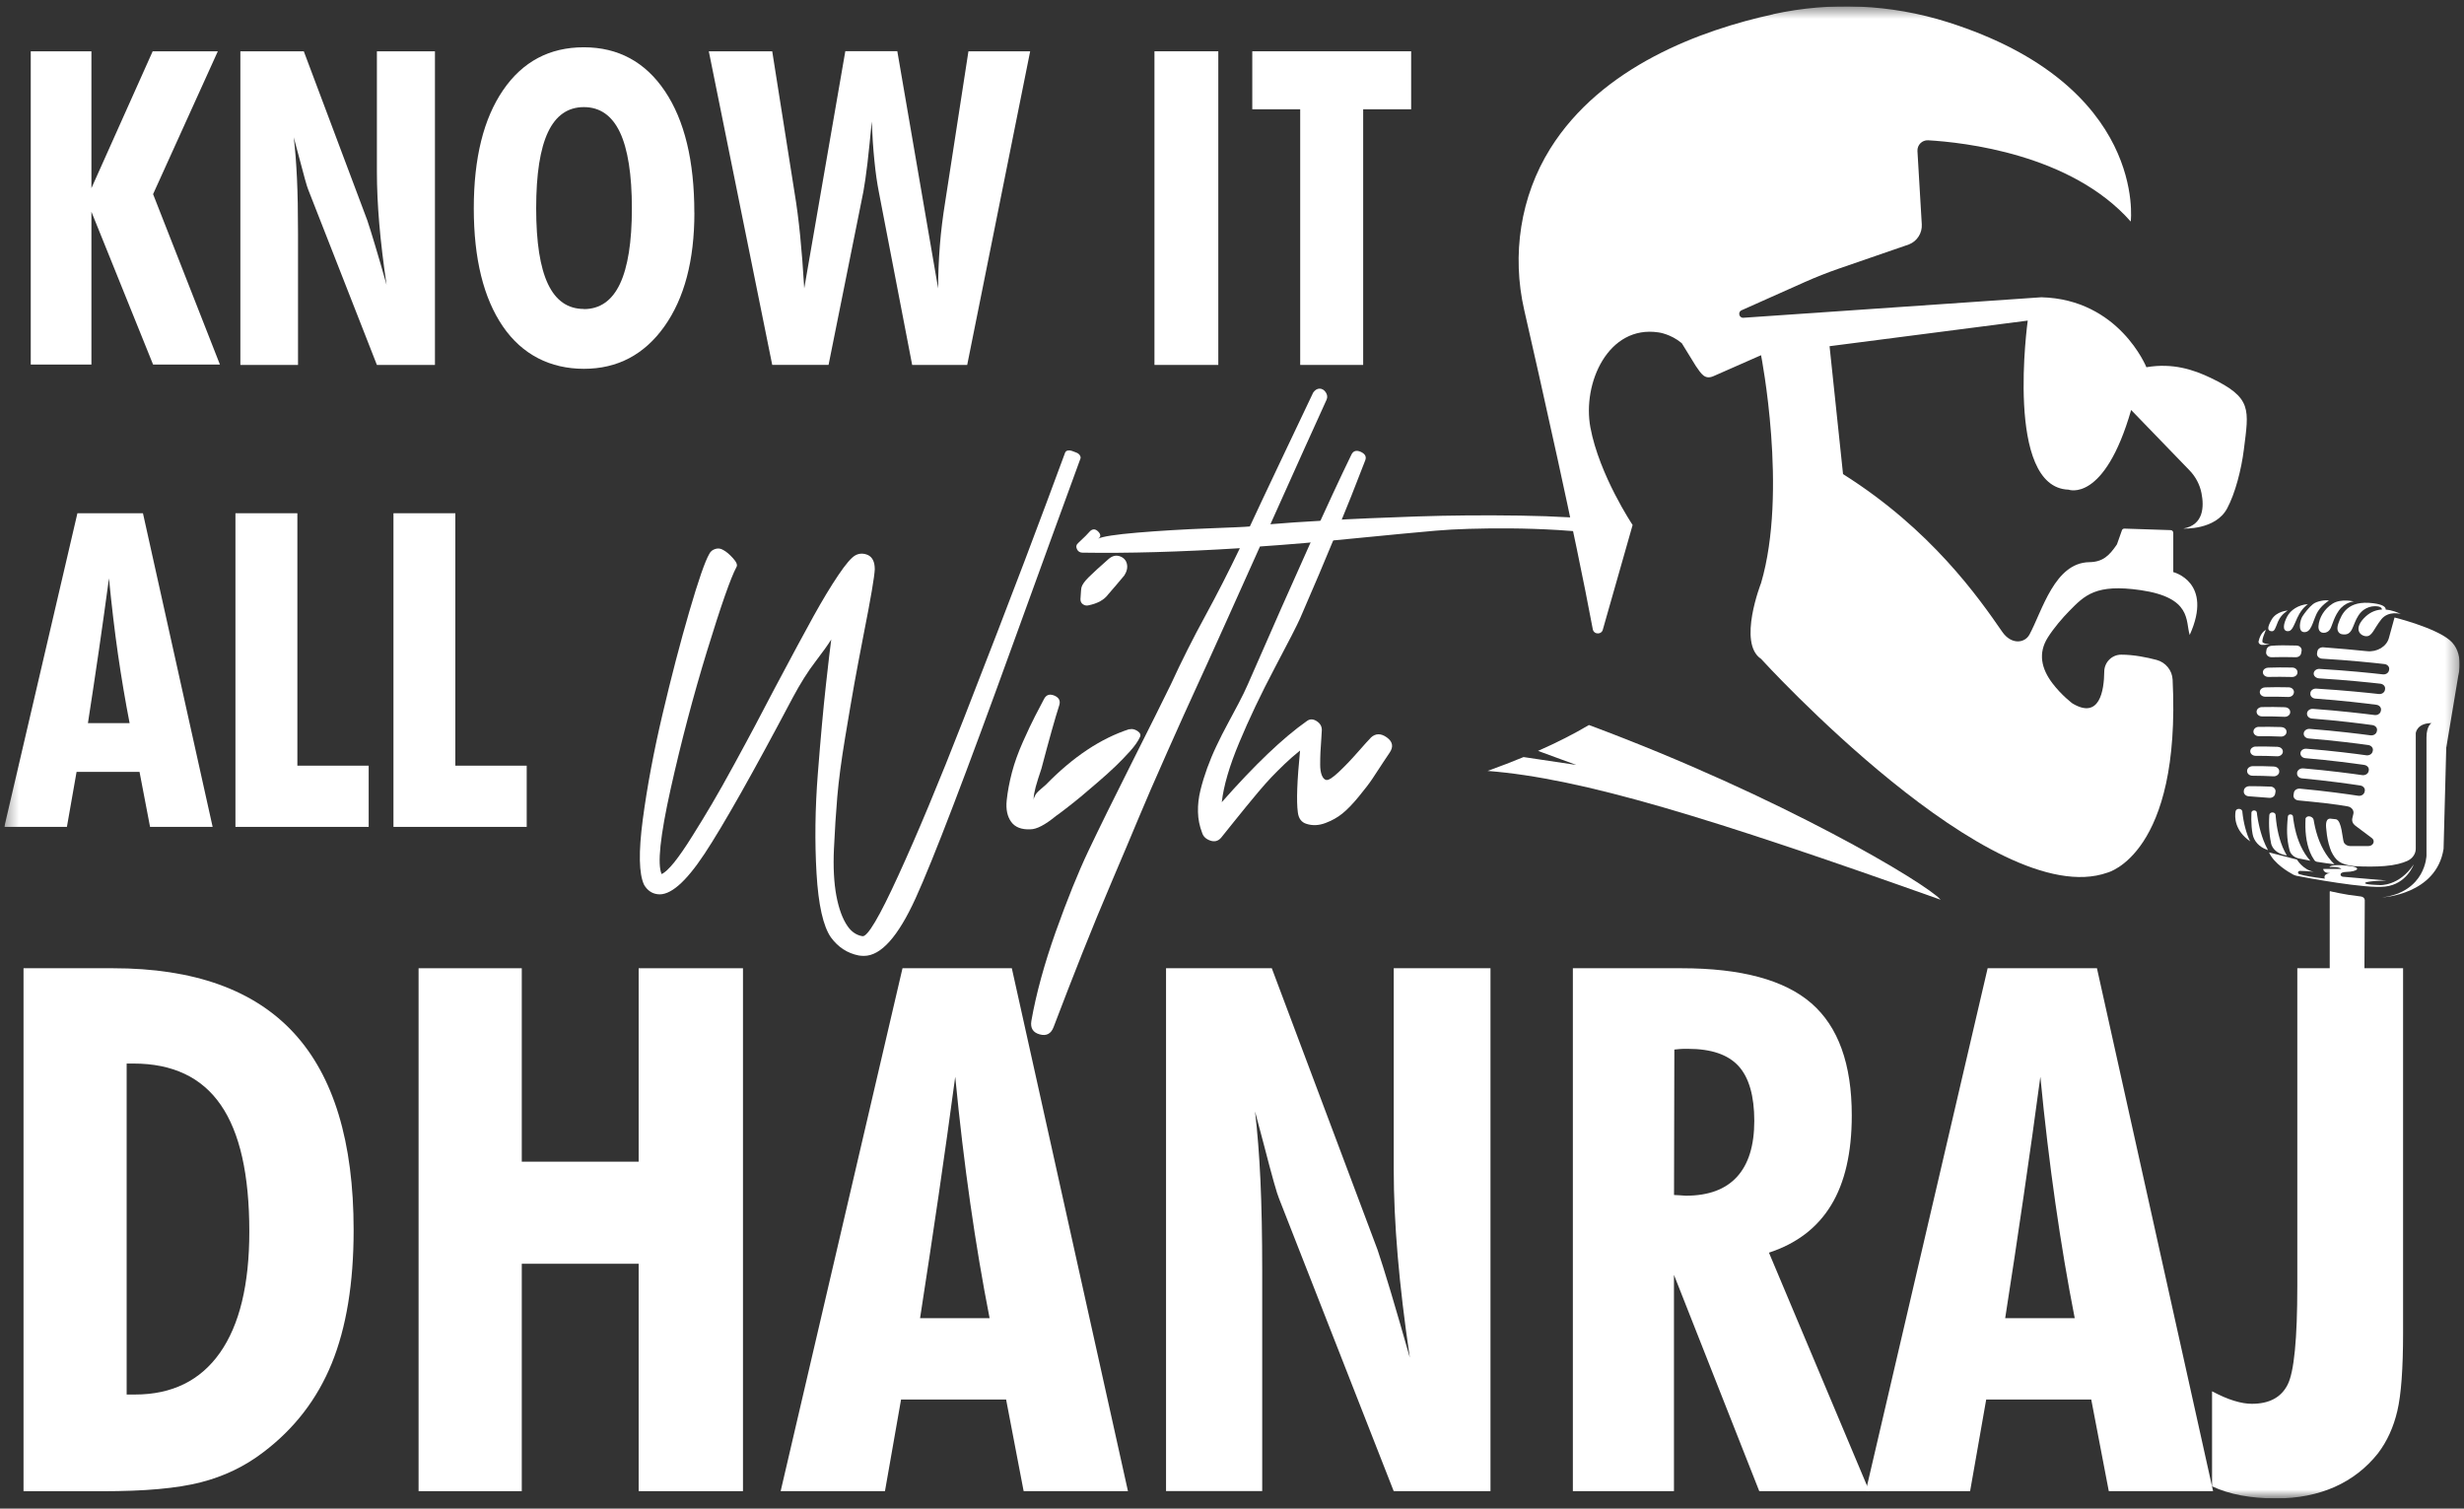 <svg width="196" height="120" viewBox="0 0 196 120" fill="none" xmlns="http://www.w3.org/2000/svg">
<rect x="0" y="0" width="196" height="120" fill="#333333" stroke="none"/>
<g clip-path="url(#clip0_1365_4251)">
<mask id="mask0_1365_4251" style="mask-type:luminance" maskUnits="userSpaceOnUse" x="0" y="0" width="196" height="120">
<path d="M195.656 0.506H0.344V119.185H195.656V0.506Z" fill="white"/>
</mask>
<g mask="url(#mask0_1365_4251)">
<path d="M84.737 35.982C84.774 35.903 84.847 35.851 84.946 35.835C85.046 35.815 85.155 35.825 85.27 35.867C85.391 35.908 85.506 35.95 85.626 36.003C85.746 36.05 85.835 36.123 85.893 36.212C85.95 36.3 85.971 36.384 85.95 36.462C84.591 40.172 82.813 45.052 80.622 51.102C76.815 61.63 74.217 68.417 72.826 71.463C71.435 74.509 70.07 76.034 68.726 76.034C68.59 76.034 68.449 76.024 68.313 76.003C67.403 75.825 66.666 75.34 66.091 74.556C65.479 73.668 65.098 71.975 64.951 69.467C64.805 66.964 64.836 64.315 65.056 61.525C65.275 58.735 65.484 56.4 65.694 54.519C65.903 52.638 66.044 51.421 66.122 50.867C65.866 51.28 65.443 51.87 64.852 52.643C64.261 53.411 63.66 54.367 63.048 55.512C59.89 61.483 57.558 65.616 56.047 67.905C54.535 70.193 53.291 71.264 52.303 71.128C51.848 71.071 51.492 70.82 51.236 70.386C50.823 69.519 50.786 67.785 51.131 65.183C51.477 62.581 51.999 59.791 52.7 56.813C53.401 53.835 54.112 51.107 54.833 48.636C55.555 46.159 56.083 44.639 56.418 44.064C56.517 43.866 56.674 43.735 56.894 43.667C57.108 43.599 57.317 43.62 57.516 43.74C57.751 43.861 58.013 44.075 58.3 44.394C58.588 44.707 58.682 44.947 58.583 45.104C58.127 45.95 57.349 48.176 56.245 51.771C55.142 55.371 54.175 59.038 53.343 62.774C52.512 66.51 52.276 68.762 52.632 69.53C52.888 69.409 53.218 69.101 53.626 68.6C54.028 68.098 54.514 67.398 55.074 66.499C55.639 65.601 56.161 64.744 56.643 63.923C57.124 63.103 57.725 62.048 58.431 60.747C59.137 59.446 59.686 58.438 60.057 57.732C60.434 57.022 60.946 56.045 61.594 54.806C62.975 52.204 64.015 50.271 64.716 49.007C65.416 47.748 66.065 46.666 66.671 45.768C67.273 44.869 67.733 44.336 68.047 44.169C68.36 44.002 68.7 43.996 69.051 44.153C69.406 44.331 69.584 44.707 69.584 45.276C69.563 45.846 69.27 47.586 68.695 50.48C68.381 52.116 68.13 53.427 67.953 54.414C67.775 55.402 67.534 56.823 67.226 58.673C66.917 60.527 66.713 62.095 66.603 63.375C66.494 64.655 66.405 66.029 66.337 67.502C66.269 68.971 66.337 70.225 66.53 71.259C66.729 72.293 67.022 73.098 67.419 73.668C67.733 74.122 68.13 74.389 68.601 74.467C68.998 74.545 69.95 72.941 71.456 69.645C72.967 66.353 74.703 62.194 76.664 57.163C78.625 52.136 80.235 47.967 81.49 44.655C82.745 41.342 83.822 38.453 84.732 35.987" fill="white"/>
<path d="M89.835 58.014C90.039 57.957 90.253 57.999 90.478 58.145C90.698 58.291 90.766 58.453 90.677 58.631C90.531 58.955 90.269 59.326 89.903 59.739C89.532 60.151 89.15 60.548 88.753 60.93C88.355 61.311 87.885 61.74 87.336 62.21C86.792 62.68 86.342 63.067 85.987 63.359C85.631 63.657 85.228 63.976 84.768 64.331C84.308 64.686 84.052 64.874 83.995 64.906C83.137 65.611 82.463 65.966 81.96 65.966C81.255 65.998 80.742 65.799 80.434 65.371C80.125 64.942 80.005 64.378 80.078 63.668C80.151 62.962 80.293 62.215 80.496 61.437C80.7 60.658 80.998 59.838 81.38 58.981C81.762 58.129 82.086 57.44 82.353 56.928C82.619 56.41 82.855 55.961 83.059 55.58C83.236 55.256 83.508 55.177 83.879 55.334C84.246 55.496 84.371 55.752 84.256 56.107C83.932 57.111 83.461 58.788 82.839 61.144C82.808 61.233 82.719 61.505 82.572 61.959C82.426 62.414 82.321 62.806 82.264 63.129C82.206 63.453 82.206 63.72 82.264 63.924C82.206 63.746 82.206 63.584 82.264 63.438C82.321 63.291 82.389 63.171 82.463 63.082C82.536 62.994 82.661 62.879 82.839 62.727C83.017 62.581 83.132 62.476 83.195 62.419C85.349 60.209 87.561 58.735 89.83 57.999M86.562 48.155C86.415 48.187 86.274 48.155 86.144 48.067C86.013 47.978 85.945 47.847 85.945 47.669C85.976 47.11 86.002 46.786 86.034 46.698C86.091 46.494 86.285 46.227 86.609 45.904C86.933 45.58 87.451 45.109 88.157 44.488C88.45 44.221 88.753 44.143 89.061 44.242C89.37 44.347 89.563 44.545 89.636 44.838C89.71 45.13 89.642 45.444 89.438 45.768C88.993 46.301 88.57 46.802 88.157 47.272C87.832 47.717 87.299 48.009 86.562 48.155Z" fill="white"/>
<path d="M128.011 41.436C128.246 41.436 128.408 41.53 128.497 41.724C128.586 41.917 128.586 42.1 128.497 42.278C128.408 42.455 128.246 42.528 128.011 42.497C125.208 42.204 122.594 42.048 120.157 42.032C117.726 42.016 115.749 42.079 114.228 42.21C112.706 42.34 110.541 42.549 107.723 42.826C104.905 43.108 102.405 43.322 100.225 43.469C99.723 44.587 98.855 46.525 97.616 49.279C96.376 52.032 95.519 53.918 95.048 54.937C94.578 55.956 93.846 57.576 92.857 59.801C91.869 62.027 91.1 63.793 90.557 65.104C90.013 66.416 89.317 68.056 88.476 70.031C87.634 72.006 86.844 73.918 86.107 75.778C85.37 77.633 84.601 79.608 83.806 81.703C83.602 82.236 83.231 82.424 82.703 82.278C82.17 82.132 81.95 81.776 82.039 81.217C82.421 79.034 83.074 76.667 83.984 74.101C84.899 71.536 85.767 69.389 86.593 67.649C87.419 65.909 88.564 63.589 90.023 60.684C91.482 57.785 92.523 55.7 93.14 54.43C93.992 52.575 94.902 50.768 95.859 49.017C96.816 47.262 97.736 45.459 98.625 43.605C93.877 43.903 89.704 44.017 86.107 43.96C85.903 43.96 85.751 43.866 85.662 43.673C85.574 43.479 85.615 43.312 85.793 43.166C86.238 42.753 86.546 42.445 86.724 42.236C86.959 42.032 87.195 42.074 87.43 42.366C87.576 42.57 87.55 42.737 87.341 42.852C87.697 42.675 88.742 42.513 90.484 42.366C92.225 42.22 94.081 42.11 96.057 42.032C98.034 41.959 99.153 41.907 99.42 41.875C99.979 40.668 100.821 38.887 101.94 36.525C103.059 34.169 103.901 32.398 104.46 31.222C104.607 31.018 104.779 30.914 104.967 30.914C105.156 30.914 105.323 31.008 105.454 31.201C105.584 31.395 105.611 31.593 105.522 31.797C104.727 33.537 103.237 36.833 101.056 41.698C102.06 41.609 103.587 41.504 105.637 41.389C107.686 41.269 110.039 41.17 112.69 41.081C115.347 40.992 118.086 40.971 120.921 41.013C123.749 41.055 126.113 41.196 128 41.431" fill="white"/>
<path d="M109.035 58.678C109.417 58.323 109.846 58.318 110.316 58.657C110.787 58.997 110.86 59.404 110.536 59.874C110.447 59.995 110.301 60.214 110.091 60.538C109.71 61.128 109.396 61.599 109.161 61.954C108.925 62.309 108.565 62.779 108.078 63.37C107.592 63.96 107.158 64.409 106.771 64.718C106.389 65.026 105.94 65.277 105.422 65.47C104.904 65.663 104.413 65.684 103.942 65.538C103.529 65.418 103.294 65.11 103.236 64.608C103.116 63.725 103.179 62.09 103.414 59.702C103.001 60.026 102.593 60.381 102.196 60.763C101.799 61.144 101.443 61.499 101.134 61.823C100.826 62.147 100.476 62.539 100.094 62.994C99.712 63.448 99.393 63.835 99.142 64.143C98.891 64.451 98.552 64.874 98.123 65.402C97.694 65.935 97.365 66.343 97.129 66.641C96.894 66.907 96.606 66.98 96.266 66.86C95.927 66.74 95.712 66.536 95.623 66.243C95.419 65.71 95.304 65.162 95.294 64.587C95.278 64.013 95.346 63.432 95.493 62.842C95.639 62.252 95.817 61.672 96.026 61.097C96.235 60.522 96.481 59.927 96.779 59.305C97.072 58.688 97.359 58.119 97.642 57.602C97.924 57.084 98.217 56.536 98.525 55.946C98.834 55.355 99.08 54.853 99.257 54.441C103.064 45.721 105.804 39.634 107.488 36.186C107.634 35.862 107.885 35.783 108.24 35.94C108.596 36.102 108.711 36.332 108.596 36.624C107.21 40.25 105.485 44.435 103.42 49.179C103.184 49.712 102.515 51.024 101.406 53.114C100.303 55.204 99.357 57.189 98.578 59.059C97.793 60.93 97.333 62.513 97.187 63.809C99.812 60.831 102.065 58.683 103.953 57.356C104.188 57.178 104.444 57.178 104.727 57.356C105.009 57.534 105.145 57.769 105.145 58.062C105.145 58.182 105.129 58.422 105.103 58.793C105.072 59.164 105.051 59.509 105.035 59.833C105.02 60.157 105.014 60.491 105.014 60.825C105.014 61.16 105.056 61.442 105.145 61.667C105.234 61.886 105.349 62.011 105.501 62.043C105.678 62.074 106.003 61.865 106.473 61.426C106.944 60.982 107.456 60.454 108 59.833C108.544 59.216 108.889 58.83 109.04 58.683" fill="white"/>
<path d="M141.046 1.128C145.632 0.124 150.411 0.339 154.892 1.749C170.83 6.781 169.491 17.622 169.491 17.622C164.743 12.241 156.168 11.321 153.376 11.159C152.895 11.133 152.498 11.53 152.524 12.016L152.869 17.847C152.911 18.541 152.498 19.184 151.854 19.44L146.239 21.378C145.334 21.692 144.45 22.042 143.577 22.429L138.547 24.675C138.212 24.806 138.327 25.302 138.683 25.276L162.38 23.646C168.566 23.803 170.736 29.21 170.736 29.21C172.843 28.85 174.5 29.414 175.839 30.052C179.185 31.645 178.882 32.575 178.49 35.752C178.291 37.35 177.8 39.247 177.157 40.444C176.231 42.178 173.674 42.042 173.674 42.042C175.295 41.755 175.332 40.297 175.117 39.221C174.982 38.536 174.647 37.91 174.161 37.408L169.523 32.612C167.384 40.031 164.545 38.949 164.545 38.949C159.441 38.792 161.298 25.501 161.298 25.501L145.533 27.538L146.605 37.711C153.606 42.121 157.386 47.528 159.269 50.256C159.996 51.306 161.062 51.165 161.434 50.475C162.458 48.578 163.431 44.759 166.192 44.717C167.274 44.702 167.787 44.195 168.393 43.301L168.791 42.178C168.817 42.1 168.895 42.047 168.979 42.047L172.665 42.168C172.78 42.168 172.874 42.267 172.874 42.382V45.506C172.874 45.506 176.085 46.295 174.181 50.506C173.836 49.388 174.365 47.539 170.286 46.943C166.699 46.421 165.826 47.356 164.592 48.61C164.064 49.148 163.379 49.942 162.892 50.71C162.108 51.954 162.375 53.181 163.264 54.352C164.006 55.329 164.858 55.956 164.858 55.956C167.013 57.246 167.368 54.942 167.384 53.422C167.389 52.68 167.991 52.074 168.733 52.074C169.737 52.074 170.772 52.288 171.546 52.492C172.268 52.685 172.785 53.317 172.822 54.064C173.502 67.946 167.645 69.409 167.645 69.409C158.516 72.654 140.084 52.408 140.084 52.408C138.202 51.17 140.084 46.379 140.084 46.379C142.223 39.111 140.084 28.254 140.084 28.254L136.299 29.921C135.603 30.224 135.331 29.738 134.897 29.116L133.778 27.298C132.889 26.556 131.933 26.441 131.933 26.441C127.922 25.83 125.851 30.485 126.51 34.007C127.221 37.805 129.867 41.76 129.867 41.76L127.509 50.041C127.431 50.496 126.782 50.501 126.698 50.047C125.271 42.403 122.484 30.078 121.245 24.66C120.241 20.276 120.936 15.637 123.315 11.822C127.404 5.276 135.3 2.392 141.062 1.133" fill="white"/>
<path d="M181.763 56.259C182.019 56.264 182.208 56.463 182.171 56.682V56.709C182.134 56.891 181.941 57.027 181.726 57.017C181.115 56.991 180.508 56.98 179.933 56.985C179.672 56.985 179.473 56.792 179.504 56.567C179.53 56.385 179.708 56.249 179.917 56.243C180.503 56.228 181.125 56.233 181.763 56.254" fill="white"/>
<path d="M182.459 55.13C182.427 55.313 182.239 55.444 182.025 55.439C181.397 55.418 180.775 55.407 180.189 55.418C179.928 55.418 179.724 55.224 179.761 55C179.787 54.817 179.959 54.686 180.168 54.676C180.764 54.655 181.402 54.655 182.056 54.671C182.312 54.676 182.506 54.874 182.469 55.094V55.13H182.459Z" fill="white"/>
<path d="M182.751 53.542C182.72 53.725 182.532 53.856 182.317 53.85C181.674 53.835 181.042 53.829 180.44 53.845C180.179 53.85 179.97 53.652 180.006 53.427C180.032 53.249 180.205 53.119 180.409 53.108C181.015 53.087 181.669 53.082 182.338 53.098C182.595 53.098 182.788 53.302 182.751 53.521V53.537V53.542Z" fill="white"/>
<path d="M181.476 57.837C181.732 57.847 181.92 58.046 181.878 58.26V58.281C181.842 58.464 181.648 58.6 181.429 58.589C180.832 58.563 180.242 58.553 179.677 58.558C179.415 58.558 179.217 58.365 179.253 58.14C179.285 57.957 179.457 57.821 179.666 57.816C180.236 57.806 180.848 57.816 181.476 57.832" fill="white"/>
<path d="M180.696 52.278C180.435 52.283 180.226 52.084 180.262 51.86L180.289 51.682C180.315 51.515 180.472 51.384 180.665 51.368C181.183 51.322 181.889 51.322 182.678 51.348C182.934 51.358 183.123 51.557 183.081 51.771L183.044 51.969C183.013 52.152 182.825 52.283 182.615 52.278C181.957 52.262 181.308 52.257 180.696 52.278Z" fill="white"/>
<path d="M180.608 62.565C180.859 62.575 181.047 62.774 181.005 62.988L180.974 63.155C180.937 63.349 180.738 63.479 180.513 63.464C179.828 63.406 179.248 63.364 178.872 63.338C178.631 63.323 178.453 63.129 178.485 62.925L178.495 62.852C178.526 62.669 178.704 62.539 178.913 62.534C179.452 62.534 180.022 62.544 180.597 62.57" fill="white"/>
<path d="M181.183 59.409C181.439 59.42 181.627 59.618 181.585 59.833V59.848C181.549 60.031 181.355 60.167 181.141 60.157C180.555 60.13 179.975 60.12 179.426 60.12C179.164 60.12 178.966 59.927 179.002 59.702C179.034 59.524 179.206 59.389 179.415 59.383C179.975 59.373 180.571 59.383 181.183 59.404" fill="white"/>
<path d="M180.895 60.977C181.151 60.987 181.334 61.186 181.298 61.4V61.442C181.256 61.625 181.062 61.761 180.848 61.75C180.278 61.724 179.713 61.703 179.17 61.703C178.913 61.703 178.715 61.505 178.751 61.285V61.264C178.783 61.087 178.96 60.951 179.17 60.945C179.719 60.935 180.304 60.945 180.895 60.971" fill="white"/>
<path d="M180.655 67.069C180.629 66.959 180.608 66.855 180.592 66.745C180.524 66.322 180.493 65.899 180.493 65.475C180.493 65.261 180.498 65.052 180.514 64.838V64.828C180.524 64.702 180.649 64.608 180.796 64.624C180.916 64.639 181.01 64.723 181.015 64.828C181.015 64.875 181.021 64.927 181.026 64.974C181.047 65.209 181.073 65.444 181.11 65.674C181.183 66.139 181.293 66.604 181.449 67.053C181.528 67.278 181.617 67.503 181.727 67.717C181.784 67.832 181.847 67.947 181.91 68.056C181.805 68.03 181.7 68.004 181.591 67.973C181.11 67.842 180.744 67.497 180.649 67.069" fill="white"/>
<path d="M179.337 64.467C179.436 64.478 179.51 64.546 179.52 64.629C179.53 64.707 179.541 64.791 179.551 64.869C179.583 65.094 179.625 65.319 179.672 65.538C179.766 65.982 179.891 66.421 180.053 66.85C180.153 67.111 180.273 67.372 180.409 67.618C180.378 67.607 180.346 67.597 180.315 67.586C179.724 67.377 179.295 66.918 179.191 66.374C179.191 66.364 179.191 66.353 179.185 66.348C179.112 65.967 179.086 65.575 179.081 65.188C179.081 65 179.081 64.817 179.091 64.629C179.112 64.518 179.191 64.462 179.327 64.462" fill="white"/>
<path d="M183.023 67.309C183.217 67.722 183.457 68.119 183.776 68.469C183.478 68.412 183.175 68.354 182.866 68.286C182.5 68.208 182.213 67.962 182.129 67.649C182.129 67.633 182.124 67.623 182.119 67.607C182.061 67.393 182.019 67.174 181.988 66.959C181.925 66.52 181.915 66.082 181.936 65.643C181.946 65.423 181.962 65.204 181.988 64.984C181.988 64.969 181.988 64.948 181.993 64.932C182.004 64.833 182.108 64.765 182.218 64.781C182.312 64.791 182.385 64.854 182.396 64.937C182.406 65.021 182.417 65.131 182.427 65.193C182.464 65.434 182.506 65.674 182.558 65.914C182.662 66.39 182.814 66.86 183.023 67.315" fill="white"/>
<path d="M183.389 65.151C183.395 65.016 183.536 64.916 183.693 64.932C183.876 64.953 184.022 65.073 184.043 65.23C184.053 65.298 184.064 65.366 184.074 65.413C184.121 65.669 184.179 65.919 184.247 66.17C184.388 66.672 184.576 67.163 184.838 67.623C185.063 68.03 185.35 68.412 185.695 68.746C185.251 68.694 184.791 68.631 184.32 68.553C184.226 68.537 184.142 68.49 184.095 68.417C183.823 68.03 183.661 67.602 183.552 67.163C183.447 66.724 183.395 66.275 183.384 65.82C183.379 65.596 183.384 65.371 183.395 65.146L183.389 65.151Z" fill="white"/>
<path d="M179.008 66.938C177.737 66.055 177.753 64.984 177.831 64.535C177.852 64.409 177.983 64.326 178.129 64.341C178.26 64.357 178.359 64.446 178.37 64.556C178.37 64.582 178.37 64.608 178.375 64.634C178.396 64.838 178.427 65.042 178.464 65.245C178.537 65.648 178.642 66.05 178.783 66.442C178.845 66.614 178.919 66.781 178.997 66.943" fill="white"/>
<path d="M194.59 59.425L194.375 67.518C193.81 71.17 189.491 71.384 189.491 71.384C192.958 70.935 193.016 68.056 193.016 68.056V58.662C193.016 57.717 193.418 57.518 193.418 57.518C192.247 57.518 192.163 58.312 192.163 58.312V67.513C192.163 67.915 191.907 68.291 191.489 68.48C191.107 68.652 190.532 68.819 189.69 68.887C189.031 68.939 188.189 68.95 187.227 68.892C186.166 68.762 185.805 68.474 185.439 67.717C185.408 67.633 185.376 67.549 185.345 67.466C185.188 67.011 185.099 66.541 185.057 66.066C185.036 65.831 184.911 65.136 185.345 65.115L185.826 65.167C186.281 65.282 186.328 66.719 186.438 66.99C186.516 67.178 186.72 67.299 186.955 67.299H188.393C188.786 67.299 188.963 66.881 188.67 66.661L187.348 65.669C187.154 65.522 187.065 65.303 187.118 65.083L187.201 64.733C187.264 64.467 187.065 64.201 186.751 64.143C185.863 63.976 184.336 63.809 182.825 63.667C182.579 63.647 182.401 63.448 182.438 63.239L182.469 63.056C182.5 62.852 182.715 62.711 182.95 62.732C184.963 62.915 186.783 63.176 187.583 63.297C187.818 63.333 188.043 63.197 188.09 62.993L188.106 62.926C188.153 62.717 187.991 62.518 187.75 62.481C186.945 62.361 185.136 62.1 183.112 61.912C182.866 61.891 182.689 61.693 182.725 61.484V61.442C182.767 61.243 182.976 61.102 183.212 61.118C185.246 61.29 187.102 61.541 187.907 61.656C188.142 61.687 188.367 61.551 188.409 61.353L188.425 61.285C188.467 61.076 188.31 60.883 188.069 60.846C187.253 60.726 185.423 60.48 183.384 60.308C183.138 60.287 182.961 60.094 182.992 59.88C183.023 59.676 183.238 59.535 183.468 59.556C185.528 59.718 187.416 59.963 188.231 60.078C188.467 60.109 188.691 59.974 188.733 59.77L188.749 59.702C188.791 59.493 188.629 59.3 188.388 59.263C187.567 59.148 185.706 58.908 183.646 58.741C183.395 58.72 183.217 58.526 183.253 58.312V58.302C183.29 58.103 183.499 57.962 183.729 57.978C185.816 58.14 187.735 58.38 188.561 58.49C188.796 58.521 189.021 58.385 189.063 58.182L189.078 58.114C189.12 57.905 188.958 57.711 188.712 57.675C187.881 57.56 185.999 57.319 183.912 57.157C183.661 57.137 183.483 56.943 183.515 56.729V56.708C183.551 56.51 183.761 56.369 183.991 56.384C186.103 56.536 188.053 56.771 188.885 56.875C189.12 56.907 189.345 56.766 189.382 56.562L189.397 56.494C189.434 56.285 189.272 56.092 189.031 56.06C188.195 55.951 186.286 55.721 184.179 55.569C183.928 55.554 183.745 55.355 183.782 55.141V55.099C183.818 54.901 184.022 54.759 184.252 54.775C186.391 54.901 188.372 55.109 189.219 55.203C189.46 55.23 189.674 55.089 189.711 54.88L189.721 54.812C189.758 54.603 189.586 54.409 189.345 54.383C188.503 54.289 186.589 54.085 184.477 53.96C184.236 53.944 184.038 53.777 184.043 53.573C184.048 53.354 184.268 53.192 184.514 53.208C186.678 53.333 188.691 53.542 189.544 53.641C189.784 53.667 189.999 53.526 190.035 53.317L190.046 53.249C190.082 53.041 189.91 52.847 189.669 52.821C188.817 52.722 186.856 52.518 184.712 52.393C184.456 52.377 184.273 52.178 184.31 51.964L184.336 51.813C184.367 51.614 184.576 51.473 184.806 51.489C186.087 51.583 187.358 51.703 188.284 51.797C189.089 51.881 189.837 51.431 190.025 50.752L190.474 49.117C190.474 49.117 193.638 49.9 194.851 50.909C196.064 51.917 195.546 53.741 195.546 53.741L194.595 59.446L194.59 59.425Z" fill="white"/>
<path d="M189.288 70.402C189.288 70.402 190.835 70.517 192.001 68.757C192.001 68.757 191.452 70.329 189.721 70.522C188.153 70.7 183.551 69.833 182.694 69.666C182.6 69.645 182.506 69.613 182.422 69.572C182.03 69.363 180.885 68.689 180.493 67.806C180.493 67.806 182.108 68.208 182.715 68.375C182.715 68.375 183.191 69.195 184.059 69.342C184.059 69.342 183.436 69.279 182.955 69.274C182.783 69.274 182.736 69.478 182.893 69.53C183.243 69.645 183.917 69.765 184.937 69.89C184.937 69.89 184.723 69.54 185.355 69.441C185.355 69.441 184.822 69.488 184.806 69.117H186.244C186.244 69.117 186.093 68.918 185.298 68.966C185.298 68.966 185.34 68.715 186.699 68.856C188.059 68.992 187.437 69.342 186.684 69.352C186.307 69.357 186.197 69.451 186.182 69.546C186.166 69.645 186.26 69.728 186.37 69.739L189.842 70.037C189.842 70.037 188.252 70.073 188.137 70.225C188.022 70.376 189.277 70.397 189.277 70.397" fill="white"/>
<path d="M189.418 49.273C188.827 50.005 188.697 50.653 188.189 50.606C187.682 50.559 187.18 49.958 188.189 49.028C188.602 48.652 189.052 48.505 189.476 48.484C189.465 48.401 189.413 48.281 189.198 48.244C188.864 48.181 188.106 48.192 187.604 48.955C187.102 49.712 187.175 50.632 186.265 50.444C186.265 50.444 185.747 50.355 186.004 49.597C186.265 48.84 186.741 47.722 188.775 47.983C189.554 48.082 189.784 48.281 189.774 48.49C190.276 48.531 190.715 48.714 190.971 48.84C190.971 48.84 190.004 48.542 189.413 49.273" fill="white"/>
<path d="M186.04 48.573C185.549 49.268 185.523 49.916 185.246 50.177C184.974 50.438 184.378 50.428 184.425 49.791C184.472 49.153 184.874 48.438 185.549 48.014C186.229 47.591 187.238 47.842 187.238 47.842C187.238 47.842 186.532 47.878 186.04 48.573Z" fill="white"/>
<path d="M184.263 48.85C183.944 49.535 183.844 50.292 183.295 50.282C182.746 50.271 182.961 49.315 183.149 49.028C183.337 48.741 183.656 48.317 183.985 48.056C184.315 47.795 185.026 47.701 185.256 47.774C185.256 47.774 184.576 48.171 184.257 48.855" fill="white"/>
<path d="M182.762 49.096C182.427 49.827 182.312 50.266 181.925 50.203C181.533 50.141 181.653 49.582 181.925 49.054C182.197 48.526 182.819 48.114 183.588 48.051C183.588 48.051 183.097 48.364 182.767 49.096" fill="white"/>
<path d="M181.214 49.42C180.984 49.979 180.942 50.251 180.665 50.209C180.393 50.167 180.304 49.963 180.697 49.284C181.089 48.605 181.983 48.563 181.983 48.563C181.983 48.563 181.449 48.861 181.219 49.42" fill="white"/>
<path d="M185.016 85.674C184.974 85.225 184.995 83.062 185.016 82.707C185.036 82.351 185.319 82.242 185.319 82.242V70.919C185.319 70.919 185.35 70.878 185.376 70.888L185.476 70.919C185.591 70.956 186.642 71.155 186.83 71.181L187.813 71.311C187.98 71.332 188.106 71.458 188.106 71.604L188.053 82.32C188.467 82.356 188.529 83.103 188.66 84.331L185.021 85.674H185.016Z" fill="white"/>
<path d="M180.006 51.113C180.174 51.238 180.534 51.238 180.534 51.238C180.534 51.238 180.221 51.311 179.928 51.295C179.755 51.29 179.63 51.149 179.661 51.008C179.724 50.731 179.881 50.287 180.252 50.094C180.252 50.094 179.834 50.987 180.001 51.113" fill="white"/>
<path d="M1.871 118.616V77.017H8.997C15.424 77.017 20.218 78.736 23.382 82.173C26.545 85.611 28.13 90.836 28.13 97.847C28.13 102.064 27.549 105.596 26.389 108.449C25.228 111.296 23.413 113.652 20.94 115.518C19.476 116.641 17.819 117.435 15.962 117.91C14.111 118.386 11.492 118.621 8.109 118.621H1.871V118.616ZM10.085 110.925H10.739C13.682 110.925 15.936 109.817 17.494 107.607C19.052 105.392 19.832 102.179 19.832 97.963C19.832 93.443 19.079 90.084 17.562 87.889C16.051 85.695 13.735 84.598 10.618 84.598H10.075V110.925H10.085Z" fill="white"/>
<path d="M33.296 118.616V77.017H41.505V92.403H50.802V77.017H59.1V118.616H50.802V100.523H41.505V118.616H33.296Z" fill="white"/>
<path d="M62.096 118.616L71.79 77.017H80.486L89.725 118.616H81.427L80.031 111.322H71.675L70.394 118.616H62.096ZM73.187 104.854H78.719C78.149 101.949 77.636 98.903 77.181 95.721C76.727 92.539 76.324 89.18 75.984 85.648C75.566 88.762 75.126 91.923 74.656 95.12C74.185 98.318 73.699 101.562 73.187 104.849" fill="white"/>
<path d="M92.753 118.616V77.017H101.166L109.579 99.415C109.825 100.136 110.17 101.244 110.62 102.733C111.064 104.222 111.577 105.977 112.146 107.989C111.707 105.047 111.388 102.341 111.179 99.88C110.97 97.419 110.865 95.126 110.865 92.999V77.017H118.562V118.616H110.865L101.741 95.335C101.589 94.995 101.187 93.579 100.544 91.087C100.24 89.948 100 89.054 99.833 88.406C100.021 90.021 100.167 91.839 100.261 93.861C100.355 95.883 100.403 98.302 100.403 101.113V118.611H92.758L92.753 118.616Z" fill="white"/>
<path d="M125.114 118.616V77.017H133.752C138.505 77.017 141.951 77.947 144.09 79.807C146.228 81.667 147.3 84.639 147.3 88.725C147.3 91.688 146.751 94.07 145.658 95.862C144.565 97.659 142.918 98.919 140.712 99.64L148.696 118.616H139.943L133.156 101.406V118.616H125.114ZM133.156 95.052C133.25 95.052 133.407 95.063 133.627 95.078C133.846 95.099 134.003 95.11 134.097 95.11C135.901 95.11 137.261 94.608 138.176 93.6C139.091 92.591 139.546 91.113 139.546 89.154C139.546 87.194 139.127 85.705 138.291 84.796C137.454 83.882 136.116 83.427 134.27 83.427C133.982 83.427 133.768 83.427 133.616 83.443C133.465 83.454 133.323 83.469 133.187 83.485L133.161 95.052H133.156Z" fill="white"/>
<path d="M148.414 118.616L158.108 77.017H166.803L176.043 118.616H167.745L166.349 111.322H157.993L156.712 118.616H148.414ZM159.504 104.854H165.036C164.466 101.949 163.954 98.903 163.499 95.721C163.044 92.539 162.641 89.18 162.301 85.648C161.883 88.762 161.444 91.923 160.973 95.12C160.508 98.323 160.016 101.562 159.504 104.849" fill="white"/>
<path d="M175.959 118.219V110.669C176.608 111.009 177.188 111.265 177.711 111.421C178.234 111.583 178.704 111.662 179.123 111.662C180.508 111.662 181.46 111.155 181.972 110.136C182.485 109.122 182.741 106.505 182.741 102.289V77.017H191.154V106.024C191.154 108.856 191.003 110.92 190.699 112.221C190.396 113.522 189.884 114.645 189.162 115.596C188.231 116.771 187.081 117.665 185.711 118.276C184.341 118.882 182.783 119.191 181.036 119.191C180.048 119.191 179.128 119.107 178.27 118.95C177.413 118.788 176.644 118.548 175.959 118.224" fill="white"/>
<path d="M2.446 28.996V4.08H7.272V14.968L12.145 4.08H17.327L12.177 15.443L17.494 28.996H12.177L7.272 16.844V28.996H2.446Z" fill="white"/>
<path d="M19.12 29.028V4.08H24.166L29.212 17.512C29.358 17.946 29.568 18.61 29.834 19.503C30.101 20.396 30.41 21.447 30.749 22.654C30.488 20.887 30.294 19.268 30.169 17.794C30.044 16.321 29.981 14.942 29.981 13.667V4.08H34.598V29.028H29.981L24.511 15.067C24.422 14.863 24.182 14.012 23.795 12.523C23.612 11.838 23.471 11.305 23.366 10.919C23.481 11.885 23.565 12.977 23.622 14.189C23.68 15.402 23.706 16.854 23.706 18.536V29.028H19.126H19.12Z" fill="white"/>
<path d="M55.236 16.911C55.236 20.715 54.436 23.74 52.841 25.976C51.246 28.212 49.113 29.336 46.446 29.336C43.78 29.336 41.536 28.212 39.999 25.961C38.462 23.709 37.688 20.579 37.688 16.572C37.688 12.564 38.467 9.44 40.02 7.167C41.578 4.895 43.717 3.761 46.441 3.761C49.165 3.761 51.325 4.921 52.888 7.246C54.452 9.571 55.231 12.794 55.231 16.917M46.446 24.587C47.722 24.587 48.679 23.918 49.312 22.585C49.944 21.253 50.263 19.247 50.263 16.572C50.263 13.897 49.944 11.854 49.312 10.521C48.679 9.189 47.722 8.52 46.446 8.52C45.17 8.52 44.219 9.184 43.591 10.511C42.964 11.838 42.65 13.855 42.65 16.567C42.65 19.278 42.964 21.279 43.591 22.596C44.219 23.918 45.17 24.576 46.446 24.576" fill="white"/>
<path d="M56.381 4.08H61.427L63.205 15.339C63.377 16.352 63.524 17.491 63.649 18.745C63.775 20.005 63.884 21.405 63.973 22.941L67.241 4.074H71.377L74.624 22.941C74.624 21.833 74.671 20.705 74.76 19.55C74.849 18.395 74.996 17.225 75.189 16.039L77.035 4.08H81.945L76.936 29.028H72.559L69.908 15.271C69.772 14.587 69.652 13.766 69.558 12.81C69.458 11.854 69.39 10.804 69.343 9.665C69.228 10.908 69.113 12.011 69.003 12.977C68.888 13.944 68.778 14.696 68.679 15.235L65.908 29.023H61.427L56.381 4.074V4.08Z" fill="white"/>
<path d="M96.91 4.08H91.832V29.028H96.91V4.08Z" fill="white"/>
<path d="M103.425 29.028V8.693H99.613V4.08H112.251V8.693H108.434V29.028H103.425Z" fill="white"/>
<path d="M0.344 65.773L6.158 40.825H11.371L16.914 65.773H11.936L11.099 61.4H6.09L5.322 65.773H0.344ZM6.995 57.518H10.31C9.97 55.773 9.661 53.949 9.384 52.042C9.112 50.135 8.872 48.119 8.668 46.003C8.417 47.873 8.15 49.764 7.873 51.682C7.596 53.599 7.298 55.548 6.995 57.518Z" fill="white"/>
<path d="M18.728 65.773V40.825H23.654V60.904H29.327V65.773H18.728Z" fill="white"/>
<path d="M31.298 65.773V40.825H36.219V60.904H41.897V65.773H31.298Z" fill="white"/>
<path fill-rule="evenodd" clip-rule="evenodd" d="M126.395 57.669C125.213 58.37 123.864 59.059 122.343 59.728L125.391 60.846L121.192 60.219C120.293 60.59 119.336 60.961 118.332 61.322C125.862 61.907 136.027 65.047 154.369 71.567C153.287 70.308 141.747 63.38 126.39 57.669" fill="white"/>
</g>
</g>
<defs>
<clipPath id="clip0_1365_4251">
<rect width="195.312" height="118.679" fill="white" transform="translate(0.344 0.506)"/>
</clipPath>
</defs>
</svg>
